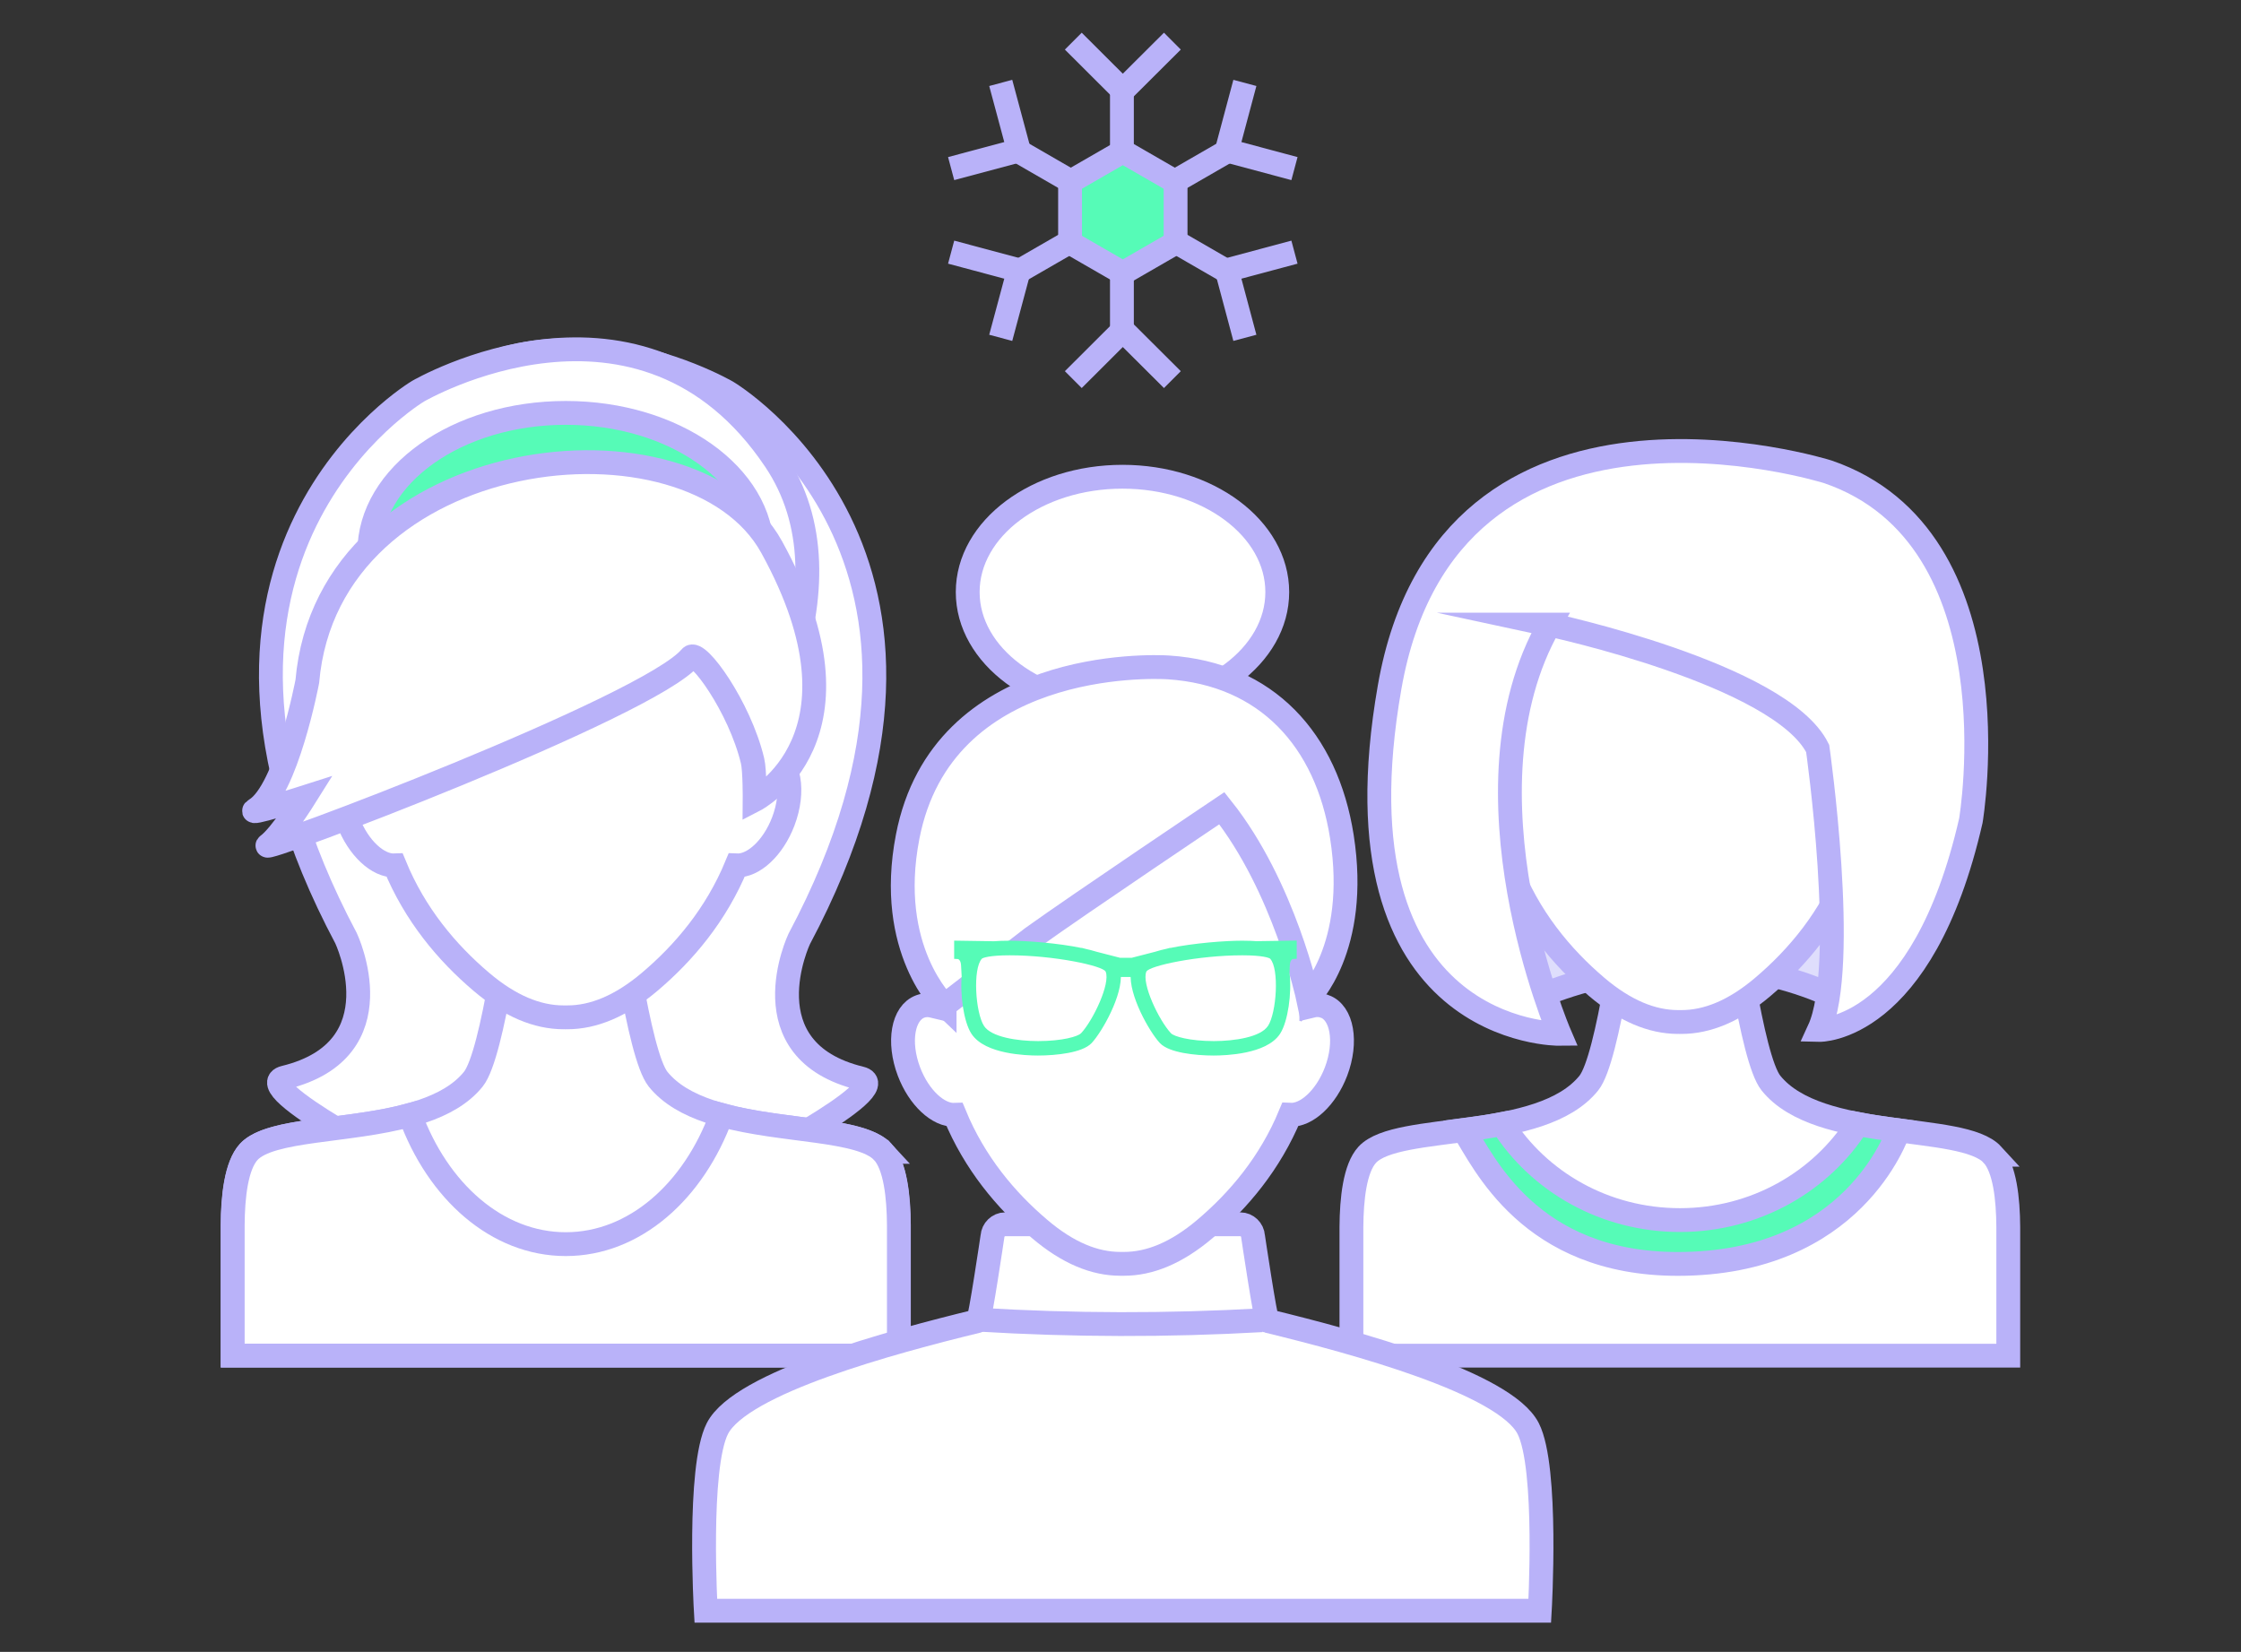 <svg width="175" height="129" viewBox="0 0 175 129" fill="none" xmlns="http://www.w3.org/2000/svg">
<rect x="0" y="0" width="175" height="129" fill="#333333" stroke="none"/>
<path d="M119.453 78.151C119.453 78.151 131.515 72.048 143.894 78.151L145.031 69.475H115.93L119.459 78.151H119.453Z" fill="#DFDEFC" stroke="#B9B2F9" stroke-width="1.861" stroke-miterlimit="10"/>
<path d="M155.595 90.177C153.246 87.616 142.048 89.24 138.295 84.583C137.524 83.628 136.779 80.285 136.188 76.93H126.177C125.587 80.285 124.841 83.628 124.07 84.583C120.317 89.247 109.125 87.622 106.77 90.177C105.8 91.231 105.546 93.632 105.533 95.821V105.868H156.826V95.821C156.813 93.632 156.559 91.231 155.589 90.177H155.595Z" fill="white" stroke="#B9B2F9" stroke-width="1.861" stroke-miterlimit="10"/>
<path d="M117.179 52.363C119.137 43.823 125.295 40.406 131.068 40.312C131.118 40.312 131.167 40.312 131.211 40.312C131.254 40.312 131.304 40.312 131.354 40.312C137.121 40.43 143.267 43.86 145.206 52.406C147.996 64.717 143.155 72.426 137.643 77.084C135.418 78.969 133.305 79.812 131.298 79.812C131.248 79.819 131.205 79.812 131.155 79.812C131.105 79.812 131.056 79.819 131.012 79.812C129.005 79.8 126.898 78.951 124.68 77.065C119.18 72.389 114.358 64.667 117.179 52.363Z" fill="white" stroke="#B9B2F9" stroke-width="1.861" stroke-miterlimit="10"/>
<path d="M120.994 48.778C120.994 48.778 139.066 52.648 141.943 58.453C141.943 58.453 144.36 75.422 142.048 80.433C142.048 80.433 150.115 80.65 153.905 64.085C153.905 64.085 157.671 41.962 142.738 36.846C142.738 36.846 113.102 27.493 108.516 53.659C103.731 80.948 121.784 80.737 121.784 80.737C121.784 80.737 113.612 61.734 121.001 48.778H120.994Z" fill="white" stroke="#B9B2F9" stroke-width="1.861" stroke-miterlimit="10"/>
<path d="M131.018 98.703C144.751 98.703 148.089 88.662 148.281 88.278C147.219 88.135 146.131 87.986 145.068 87.775C142.222 92.272 137.071 95.28 131.186 95.28C125.301 95.28 120.155 92.278 117.303 87.775C116.309 87.968 115.29 88.117 114.289 88.247C115.855 90.678 119.41 98.703 131.012 98.703H131.018Z" fill="#56FBB7" stroke="#B9B2F9" stroke-width="1.861" stroke-miterlimit="10"/>
<path d="M57.032 91.609C57.032 91.609 15.993 55.266 28.894 36.015C39.347 20.417 56.784 30.613 56.784 30.613C56.784 30.613 78.341 43.377 62.408 73.332C62.408 73.332 58.288 82.04 67.205 84.21C70.194 84.936 57.039 91.609 57.039 91.609H57.032Z" fill="white" stroke="#B9B2F9" stroke-width="1.861" stroke-miterlimit="10"/>
<path d="M32.399 91.546C32.399 91.546 73.438 55.203 60.537 35.953C50.085 20.355 32.647 30.551 32.647 30.551C32.647 30.551 11.09 43.314 27.023 73.269C27.023 73.269 31.143 81.977 22.226 84.148C19.243 84.873 32.392 91.546 32.392 91.546H32.399Z" fill="white" stroke="#B9B2F9" stroke-width="1.861" stroke-miterlimit="10"/>
<path d="M59.524 43.116C59.524 49.12 52.657 53.988 44.181 53.988C35.705 53.988 28.838 49.12 28.838 43.116C28.838 37.113 35.705 32.244 44.181 32.244C52.657 32.244 59.524 37.113 59.524 43.116Z" fill="#56FBB7" stroke="#B9B2F9" stroke-width="1.861" stroke-miterlimit="10"/>
<path d="M68.933 89.953C66.546 87.361 55.199 89.004 51.39 84.278C50.613 83.311 49.855 79.924 49.252 76.519H39.098C38.502 79.918 37.743 83.311 36.96 84.278C33.157 89.004 21.804 87.361 19.417 89.953C18.436 91.026 18.174 93.457 18.162 95.677V105.861H70.182V95.677C70.169 93.457 69.909 91.02 68.927 89.953H68.933Z" fill="white" stroke="#B9B2F9" stroke-width="1.861" stroke-miterlimit="10"/>
<path d="M60.257 58.956C59.927 58.838 59.579 58.832 59.219 58.919C59.244 56.692 58.995 54.274 58.399 51.644C56.435 42.98 50.202 39.501 44.348 39.383C44.298 39.383 44.255 39.383 44.199 39.383C44.143 39.383 44.1 39.383 44.05 39.383C38.202 39.488 31.957 42.949 29.968 51.613C29.359 54.255 29.105 56.686 29.129 58.925C28.769 58.838 28.415 58.844 28.092 58.962C26.7 59.471 26.296 61.79 27.184 64.141C27.974 66.225 29.515 67.639 30.826 67.583C32.404 71.428 34.909 74.399 37.575 76.662C39.824 78.579 41.962 79.441 44 79.447C44.05 79.453 44.1 79.447 44.149 79.447C44.199 79.447 44.242 79.453 44.298 79.447C46.331 79.447 48.474 78.585 50.73 76.675C53.409 74.411 55.925 71.434 57.516 67.583C58.827 67.645 60.375 66.231 61.17 64.141C62.065 61.784 61.655 59.465 60.263 58.962L60.257 58.956Z" fill="white" stroke="#B9B2F9" stroke-width="1.861" stroke-miterlimit="10"/>
<path d="M20.922 65.995C19.624 66.925 50.763 55.185 53.926 51.321C54.467 50.658 57.754 55.185 58.767 59.415C58.948 60.159 58.929 62.479 58.929 62.479C58.929 62.479 68.443 57.579 60.265 42.732C53.982 31.326 25.627 34.477 23.998 53.213C23.998 53.213 22.377 61.765 19.959 63.223C19.015 63.793 23.812 62.255 23.812 62.255C23.812 62.255 21.929 65.269 20.922 65.995Z" fill="white" stroke="#B9B2F9" stroke-width="1.861" stroke-miterlimit="10"/>
<path d="M68.932 89.952C67.254 88.129 61.146 88.395 56.342 87.074C54.173 93.04 49.544 97.159 44.181 97.159C38.818 97.159 34.188 93.04 32.019 87.074C27.216 88.395 21.107 88.129 19.429 89.952C18.447 91.025 18.186 93.456 18.174 95.676V105.86H70.194V95.676C70.181 93.456 69.92 91.019 68.938 89.952H68.932Z" fill="white" stroke="#B9B2F9" stroke-width="1.861" stroke-miterlimit="10"/>
<path d="M87.681 11.826L83.561 14.201V18.952L87.681 21.328L91.801 18.952V14.201L87.681 11.826Z" fill="#56FBB7" stroke="#B9B2F9" stroke-width="1.861" stroke-miterlimit="10"/>
<path d="M91.551 3.213L87.68 7.07L83.814 3.213" stroke="#B9B2F9" stroke-width="1.861" stroke-miterlimit="10"/>
<path d="M87.611 11.667V6.873" stroke="#B9B2F9" stroke-width="1.861" stroke-miterlimit="10"/>
<path d="M91.551 29.645L87.68 25.787L83.814 29.645" stroke="#B9B2F9" stroke-width="1.861" stroke-miterlimit="10"/>
<path d="M87.611 21.191V25.985" stroke="#B9B2F9" stroke-width="1.861" stroke-miterlimit="10"/>
<path d="M78.147 6.475L79.564 11.752L74.275 13.166" stroke="#B9B2F9" stroke-width="1.861" stroke-miterlimit="10"/>
<path d="M83.517 14.109L79.359 11.709" stroke="#B9B2F9" stroke-width="1.861" stroke-miterlimit="10"/>
<path d="M101.085 19.691L95.803 21.105L97.213 26.383" stroke="#B9B2F9" stroke-width="1.861" stroke-miterlimit="10"/>
<path d="M91.781 18.865L95.939 21.265" stroke="#B9B2F9" stroke-width="1.861" stroke-miterlimit="10"/>
<path d="M74.275 19.691L79.564 21.105L78.147 26.383" stroke="#B9B2F9" stroke-width="1.861" stroke-miterlimit="10"/>
<path d="M83.585 18.865L79.422 21.265" stroke="#B9B2F9" stroke-width="1.861" stroke-miterlimit="10"/>
<path d="M97.213 6.475L95.803 11.752L101.085 13.166" stroke="#B9B2F9" stroke-width="1.861" stroke-miterlimit="10"/>
<path d="M91.844 14.109L96.007 11.709" stroke="#B9B2F9" stroke-width="1.861" stroke-miterlimit="10"/>
<path d="M119.334 111.555C117.501 107.982 105.8 104.819 98.983 103.157C98.827 103.12 97.852 96.558 97.852 96.558C97.82 96.031 97.379 95.609 96.87 95.609H78.482C77.972 95.609 77.537 96.031 77.5 96.558C77.5 96.558 76.53 103.114 76.375 103.157C69.552 104.819 57.856 107.982 56.023 111.555C54.463 114.6 55.116 125.788 55.116 125.788H120.242C120.242 125.788 120.894 114.6 119.334 111.555Z" fill="white" stroke="#B9B2F9" stroke-width="1.861" stroke-miterlimit="10"/>
<path d="M99.742 46.236C99.742 51.21 94.329 55.241 87.655 55.241C80.981 55.241 75.568 51.21 75.568 46.236C75.568 41.262 80.981 37.23 87.655 37.23C94.329 37.23 99.742 41.262 99.742 46.236Z" fill="white" stroke="#B9B2F9" stroke-width="1.861" stroke-miterlimit="10"/>
<path d="M103.432 78.59C103.109 78.472 102.767 78.466 102.413 78.553C102.438 76.364 102.189 73.995 101.605 71.415C99.678 62.912 93.557 59.494 87.822 59.383C87.772 59.383 87.728 59.383 87.679 59.383C87.629 59.383 87.579 59.383 87.536 59.383C81.794 59.482 75.666 62.887 73.715 71.383C73.119 73.976 72.87 76.364 72.889 78.559C72.534 78.472 72.186 78.478 71.87 78.596C70.502 79.093 70.105 81.369 70.981 83.682C71.758 85.729 73.268 87.112 74.554 87.062C76.108 90.833 78.562 93.748 81.178 95.968C83.391 97.853 85.485 98.697 87.486 98.697H87.772C89.767 98.697 91.867 97.859 94.086 95.98C96.714 93.76 99.181 90.839 100.747 87.056C102.034 87.118 103.55 85.729 104.333 83.676C105.209 81.362 104.811 79.086 103.444 78.59H103.432Z" fill="white" stroke="#B9B2F9" stroke-width="1.861" stroke-miterlimit="10"/>
<path d="M73.765 78.51L80.6 73.232C84.354 70.54 95.415 63.117 95.415 63.117C100.306 69.263 102.145 77.958 102.145 77.958C102.145 77.958 106.166 74.088 104.787 65.331C103.6 57.777 98.908 52.629 91.258 52.121C89.872 52.028 73.578 51.439 70.881 65.331C69.16 74.181 73.765 78.516 73.765 78.516V78.51Z" fill="white" stroke="#B9B2F9" stroke-width="1.861" stroke-miterlimit="10"/>
<path d="M76.412 103.057C83.782 103.503 91.171 103.516 98.541 103.1" stroke="#B9B2F9" stroke-width="1.861" stroke-miterlimit="10"/>
<path d="M98.198 73.815C97.875 73.79 97.484 73.772 97.011 73.772C95.688 73.772 93.289 73.952 91.406 74.342L91.456 74.318L91.226 74.38C90.884 74.454 90.567 74.535 90.275 74.628L88.423 75.105H87.417L85.565 74.628C85.273 74.541 84.956 74.454 84.614 74.38L84.384 74.318L84.434 74.342C82.551 73.952 80.152 73.772 78.829 73.772C78.344 73.772 77.946 73.79 77.617 73.815L74.82 73.772V74.584C74.82 74.584 75.33 74.609 75.361 75.409C75.411 76.538 75.404 76.079 75.404 76.079L75.429 76.035C75.249 77.629 75.572 79.713 76.113 80.55C77.051 82.008 80.127 82.12 81.047 82.12C82.501 82.12 84.415 81.89 85.024 81.239C85.813 80.389 87.392 77.58 87.205 75.986H88.616C88.43 77.58 90.008 80.389 90.797 81.239C91.406 81.89 93.32 82.12 94.774 82.12C95.694 82.12 98.77 82.008 99.709 80.55C100.255 79.695 100.585 77.567 100.386 75.967C100.392 75.85 100.398 75.676 100.411 75.403C100.442 74.603 100.951 74.578 100.951 74.578V73.766L98.18 73.809L98.198 73.815Z" fill="#56FBB7" stroke="#56FBB7" stroke-width="0.62" stroke-miterlimit="10"/>
<path d="M84.409 80.694C84.179 80.942 82.955 81.302 81.06 81.302C79.463 81.302 77.406 80.992 76.84 80.117C76.169 79.069 75.952 75.652 76.673 74.87C76.747 74.796 77.282 74.603 78.841 74.603C82.296 74.603 86.149 75.422 86.342 75.881C86.727 76.805 85.366 79.677 84.416 80.694H84.409Z" fill="white"/>
<path d="M99.014 80.117C98.454 80.992 96.391 81.302 94.794 81.302C92.899 81.302 91.674 80.936 91.445 80.694C90.494 79.677 89.133 76.805 89.518 75.881C89.711 75.422 93.564 74.603 97.019 74.603C98.579 74.603 99.113 74.796 99.188 74.87C99.909 75.658 99.691 79.075 99.02 80.117H99.014Z" fill="white"/>
</svg>
